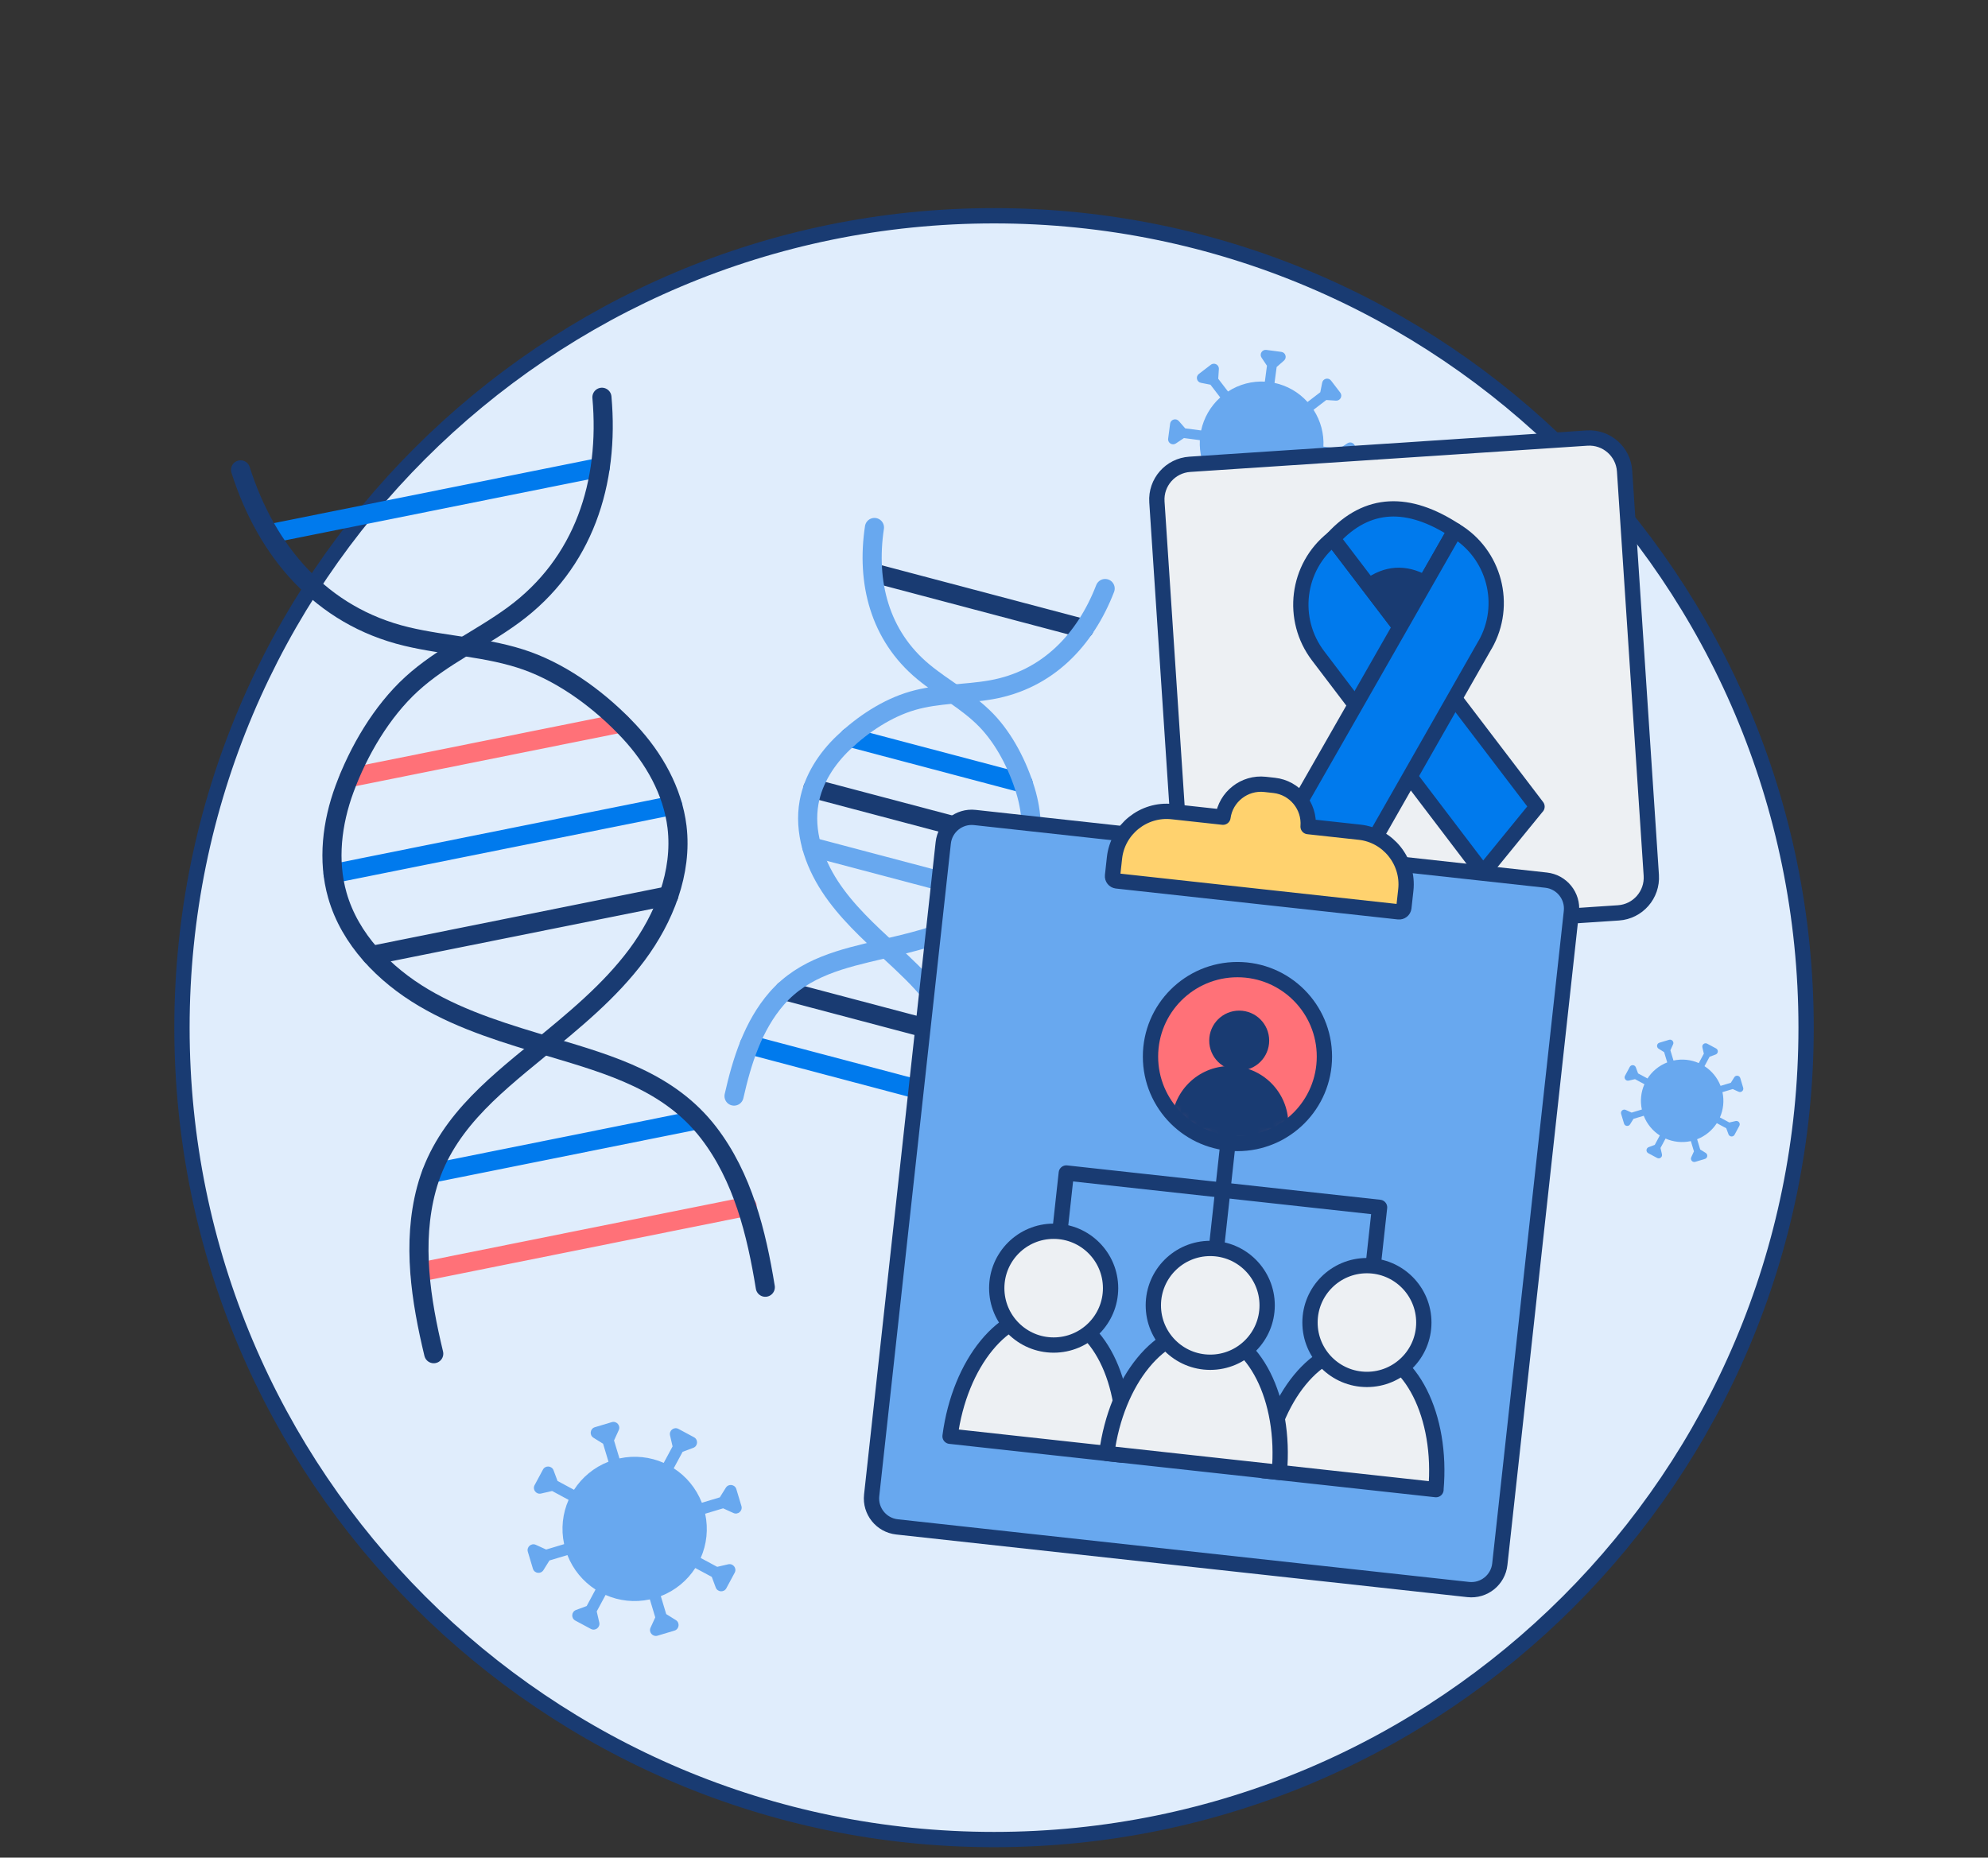 <svg width="260" height="243" viewBox="0 0 260 243" fill="none" xmlns="http://www.w3.org/2000/svg">
<rect x="0" y="0" width="260" height="243" fill="#333333" stroke="none"/>
<path d="M130.004 240.635C188.66 240.635 236.21 193.085 236.21 134.43C236.21 75.774 188.66 28.224 130.004 28.224C71.349 28.224 23.799 75.774 23.799 134.43C23.799 193.085 71.349 240.635 130.004 240.635Z" fill="#E0EDFC" stroke="#193B72" stroke-width="2" stroke-miterlimit="10"/>
<path d="M95.921 197.919C96.514 198.192 97.155 197.637 96.966 197.006L96.302 194.794C96.114 194.168 95.276 194.055 94.928 194.61L94.141 195.872L91.791 196.578C91.047 194.667 89.738 193.118 88.114 192.068L89.277 189.912L90.671 189.394C91.283 189.164 91.339 188.321 90.765 188.01L88.731 186.918C88.156 186.608 87.483 187.121 87.629 187.761L87.963 189.206L86.805 191.362C85.034 190.581 83.019 190.345 81.013 190.778L80.306 188.429L80.923 187.078C81.197 186.485 80.641 185.845 80.01 186.033L77.797 186.697C77.17 186.885 77.057 187.723 77.613 188.072L78.875 188.858L79.581 191.207C77.67 191.95 76.12 193.259 75.07 194.883L72.914 193.725L72.396 192.332C72.165 191.72 71.322 191.663 71.011 192.238L69.919 194.271C69.608 194.845 70.121 195.519 70.762 195.373L72.207 195.038L74.364 196.201C73.582 197.971 73.347 199.986 73.78 201.991L71.43 202.697L70.079 202.081C69.486 201.808 68.845 202.363 69.034 202.994L69.698 205.206C69.886 205.832 70.724 205.945 71.073 205.39L71.859 204.128L74.209 203.422C74.953 205.333 76.262 206.882 77.886 207.932L76.728 210.088L75.334 210.605C74.722 210.836 74.665 211.679 75.24 211.989L77.274 213.081C77.849 213.392 78.522 212.879 78.376 212.239L78.042 210.794L79.2 208.638C80.971 209.419 82.986 209.655 84.992 209.221L85.698 211.57L85.081 212.921C84.808 213.515 85.369 214.155 85.995 213.966L88.208 213.303C88.834 213.114 88.947 212.277 88.392 211.928L87.13 211.142L86.423 208.793C88.335 208.049 89.884 206.741 90.934 205.117L93.091 206.275L93.609 207.668C93.84 208.28 94.683 208.337 94.993 207.762L96.086 205.729C96.397 205.154 95.883 204.481 95.243 204.627L93.797 204.961L91.641 203.803C92.422 202.033 92.658 200.019 92.225 198.013L94.574 197.307L95.926 197.924L95.921 197.919Z" fill="#68A8EF"/>
<path d="M227.384 142.811C227.723 142.967 228.088 142.65 227.981 142.289L227.601 141.025C227.494 140.667 227.015 140.603 226.816 140.92L226.366 141.641L225.024 142.044C224.599 140.952 223.851 140.067 222.922 139.468L223.587 138.236L224.383 137.94C224.733 137.808 224.765 137.326 224.437 137.149L223.275 136.525C222.946 136.347 222.562 136.64 222.645 137.006L222.836 137.832L222.174 139.064C221.162 138.618 220.011 138.483 218.865 138.73L218.461 137.388L218.813 136.616C218.969 136.277 218.652 135.912 218.291 136.019L217.027 136.398C216.669 136.506 216.604 136.985 216.922 137.184L217.643 137.633L218.047 138.975C216.954 139.4 216.069 140.148 215.469 141.076L214.236 140.414L213.94 139.618C213.809 139.268 213.327 139.236 213.149 139.564L212.525 140.726C212.347 141.055 212.641 141.439 213.007 141.356L213.833 141.165L215.065 141.829C214.618 142.841 214.484 143.992 214.731 145.138L213.389 145.541L212.617 145.189C212.277 145.033 211.912 145.35 212.019 145.711L212.399 146.975C212.506 147.333 212.985 147.397 213.184 147.08L213.634 146.359L214.976 145.955C215.401 147.048 216.15 147.933 217.078 148.532L216.416 149.764L215.619 150.06C215.27 150.192 215.237 150.674 215.566 150.851L216.728 151.475C217.056 151.653 217.441 151.359 217.358 150.994L217.167 150.168L217.829 148.936C218.84 149.382 219.992 149.517 221.138 149.269L221.542 150.612L221.189 151.384C221.033 151.723 221.353 152.088 221.711 151.981L222.976 151.602C223.334 151.494 223.398 151.015 223.081 150.816L222.36 150.367L221.956 149.025C223.049 148.6 223.934 147.852 224.534 146.924L225.766 147.586L226.062 148.382C226.194 148.731 226.676 148.764 226.853 148.436L227.478 147.274C227.655 146.945 227.362 146.561 226.996 146.644L226.17 146.835L224.938 146.173C225.384 145.162 225.519 144.011 225.271 142.865L226.614 142.461L227.386 142.814L227.384 142.811Z" fill="#68A8EF"/>
<path d="M174.724 52.406C175.282 52.445 175.627 51.805 175.284 51.357L174.08 49.785C173.739 49.341 173.032 49.505 172.922 50.056L172.675 51.306L171.006 52.586C169.829 51.28 168.31 50.437 166.689 50.089L166.966 48.008L167.925 47.169C168.346 46.798 168.135 46.106 167.58 46.031L165.618 45.774C165.063 45.7 164.68 46.316 164.991 46.784L165.698 47.841L165.425 49.921C163.768 49.833 162.082 50.256 160.605 51.213L159.326 49.545L159.409 48.275C159.448 47.716 158.808 47.372 158.36 47.715L156.788 48.919C156.343 49.26 156.507 49.966 157.058 50.077L158.308 50.323L159.588 51.991C158.282 53.168 157.438 54.688 157.09 56.308L155.009 56.036L154.171 55.076C153.8 54.656 153.107 54.867 153.033 55.421L152.775 57.383C152.7 57.938 153.316 58.322 153.785 58.01L154.842 57.303L156.924 57.579C156.835 59.236 157.259 60.922 158.215 62.397L156.547 63.677L155.276 63.594C154.718 63.555 154.373 64.195 154.716 64.643L155.92 66.215C156.261 66.659 156.967 66.495 157.078 65.944L157.325 64.694L158.994 63.414C160.171 64.72 161.69 65.563 163.311 65.911L163.038 67.991L162.078 68.829C161.658 69.2 161.868 69.893 162.423 69.967L164.386 70.224C164.94 70.299 165.324 69.683 165.013 69.214L164.306 68.158L164.579 66.078C166.235 66.166 167.922 65.742 169.398 64.786L170.678 66.454L170.594 67.724C170.556 68.282 171.199 68.625 171.644 68.284L173.216 67.079C173.661 66.738 173.497 66.032 172.946 65.922L171.695 65.675L170.416 64.007C171.722 62.83 172.566 61.311 172.914 59.69L174.994 59.963L175.833 60.922C176.204 61.343 176.896 61.132 176.971 60.577L177.229 58.615C177.303 58.061 176.687 57.677 176.218 57.989L175.161 58.696L173.081 58.423C173.17 56.767 172.746 55.081 171.79 53.605L173.458 52.325L174.729 52.409L174.724 52.406Z" fill="#68A8EF"/>
<path d="M207.555 57.305L155.61 60.737C153.064 60.905 151.136 63.105 151.305 65.651L154.799 118.541C154.967 121.087 157.168 123.015 159.714 122.847L211.659 119.415C214.205 119.246 216.132 117.046 215.964 114.5L212.47 61.61C212.301 59.064 210.101 57.137 207.555 57.305Z" fill="#EDF0F3" stroke="#193B72" stroke-width="2" stroke-linecap="round" stroke-linejoin="round"/>
<path d="M201.01 105.519L193.954 114.172L184.395 101.596L177.265 92.213L172.388 85.794C168.746 81.006 169.598 74.173 174.31 70.447L183.1 81.991L190.229 91.356L201.019 105.518L201.01 105.519Z" fill="#007AED" stroke="#193B72" stroke-width="2" stroke-linecap="round" stroke-linejoin="round"/>
<path d="M190.295 69.391L183.1 81.991L174.31 70.447C178.844 65.508 184.223 65.428 190.303 69.39L190.295 69.391Z" fill="#007AED" stroke="#193B72" stroke-width="2" stroke-linecap="round" stroke-linejoin="round"/>
<path d="M194.219 84.351L190.229 91.356L184.395 101.596L176.574 115.32L168.441 107.67L177.274 92.212L183.109 81.99L190.303 69.389C195.456 72.464 197.209 79.125 194.228 84.351L194.219 84.351Z" fill="#007AED" stroke="#193B72" stroke-width="2" stroke-linecap="round" stroke-linejoin="round"/>
<path d="M186.73 75.311C183.85 73.745 181.086 73.928 178.428 75.86L182.951 81.22L186.73 75.311Z" fill="#193B72"/>
<path d="M114.666 75.064L141.793 82.242" stroke="#193B72" stroke-width="2.5" stroke-linecap="round" stroke-linejoin="round"/>
<path d="M111.09 96.447L133.809 102.456" stroke="#007AED" stroke-width="2.5" stroke-linecap="round" stroke-linejoin="round"/>
<path d="M106.303 103.138L134.66 110.643" stroke="#193B72" stroke-width="2.5" stroke-linecap="round" stroke-linejoin="round"/>
<path d="M106.17 110.794L130.987 117.361" stroke="#68A8EF" stroke-width="2.5" stroke-linecap="round" stroke-linejoin="round"/>
<path d="M102.584 129.592L124.462 135.38" stroke="#193B72" stroke-width="2.5" stroke-linecap="round" stroke-linejoin="round"/>
<path d="M98.01 136.664L125.331 143.894" stroke="#007AED" stroke-width="2.5" stroke-linecap="round" stroke-linejoin="round"/>
<path d="M114.365 69.001C113.285 76.17 115.028 83.118 120.737 87.862C123.41 90.083 126.561 91.712 128.986 94.216C131.375 96.686 133.119 100.137 134.119 103.421C135.004 106.35 135.199 109.563 134.181 112.448C132.898 116.104 129.8 118.9 126.348 120.67C122.897 122.441 119.073 123.308 115.294 124.193C110.187 125.388 105.16 126.521 101.593 130.601C98.478 134.176 97.027 138.84 96 143.381" stroke="#68A8EF" stroke-width="2.5" stroke-linecap="round" stroke-linejoin="round"/>
<path d="M144.536 76.985C141.925 83.747 136.978 88.924 129.667 90.225C126.251 90.836 122.702 90.694 119.347 91.668C115.993 92.641 112.825 94.765 110.338 97.129C108.116 99.235 106.364 101.934 105.815 104.943C105.125 108.758 106.426 112.714 108.55 115.962C110.674 119.21 113.568 121.857 116.409 124.494C120.25 128.061 124.065 131.53 125.145 136.841C126.092 141.487 125.038 146.257 123.675 150.718" stroke="#68A8EF" stroke-width="2.5" stroke-linecap="round" stroke-linejoin="round"/>
<path d="M202.203 115.132L127.493 106.937C125.438 106.712 123.589 108.195 123.363 110.25L114 195.605C113.775 197.661 115.258 199.51 117.314 199.735L192.024 207.93C194.079 208.156 195.928 206.672 196.153 204.617L205.516 119.262C205.742 117.207 204.258 115.358 202.203 115.132Z" fill="#68A8EF" stroke="#193B72" stroke-width="2" stroke-linecap="round" stroke-linejoin="round"/>
<path d="M177.797 108.862L171.079 108.128C171.301 105.446 169.336 103.039 166.645 102.738L165.442 102.605C162.751 102.313 160.308 104.234 159.946 106.898L153.308 106.172C149.564 105.765 146.165 108.491 145.758 112.225L145.502 114.553C145.466 114.889 145.705 115.19 146.042 115.235L182.921 119.279C183.258 119.315 183.559 119.076 183.603 118.739L183.86 116.412C184.267 112.668 181.541 109.269 177.806 108.862H177.797Z" fill="#FFD26E"/>
<path d="M177.797 108.862L171.079 108.128C171.301 105.446 169.336 103.039 166.645 102.738L165.442 102.605C162.751 102.313 160.308 104.234 159.946 106.898L153.308 106.172C149.564 105.765 146.165 108.491 145.758 112.225L145.502 114.553C145.466 114.889 145.705 115.19 146.042 115.235L182.921 119.279C183.258 119.315 183.559 119.076 183.603 118.739L183.86 116.412C184.267 112.668 181.541 109.269 177.806 108.862H177.797Z" stroke="#193B72" stroke-width="2" stroke-linecap="round" stroke-linejoin="round"/>
<path d="M161.84 149.583C168.121 149.583 173.213 144.491 173.213 138.21C173.213 131.929 168.121 126.837 161.84 126.837C155.559 126.837 150.467 131.929 150.467 138.21C150.467 144.491 155.559 149.583 161.84 149.583Z" fill="#FF7178"/>
<mask id="mask0_447_4535" style="mask-type:luminance" maskUnits="userSpaceOnUse" x="150" y="126" width="24" height="24">
<path d="M161.84 149.583C168.121 149.583 173.213 144.491 173.213 138.21C173.213 131.929 168.121 126.837 161.84 126.837C155.559 126.837 150.467 131.929 150.467 138.21C150.467 144.491 155.559 149.583 161.84 149.583Z" fill="white"/>
</mask>
<g mask="url(#mask0_447_4535)">
<path d="M162.069 140.043C164.235 140.043 165.99 138.287 165.99 136.122C165.99 133.957 164.235 132.201 162.069 132.201C159.904 132.201 158.148 133.957 158.148 136.122C158.148 138.287 159.904 140.043 162.069 140.043Z" fill="#193B72"/>
<path d="M160.866 154.708C165.079 154.708 168.495 151.292 168.495 147.079C168.495 142.865 165.079 139.45 160.866 139.45C156.652 139.45 153.236 142.865 153.236 147.079C153.236 151.292 156.652 154.708 160.866 154.708Z" fill="#193B72"/>
</g>
<path d="M161.84 149.583C168.121 149.583 173.213 144.491 173.213 138.21C173.213 131.929 168.121 126.837 161.84 126.837C155.559 126.837 150.467 131.929 150.467 138.21C150.467 144.491 155.559 149.583 161.84 149.583Z" stroke="#193B72" stroke-width="2" stroke-linecap="round" stroke-linejoin="round"/>
<path d="M161.212 143.954L158.273 170.753" stroke="#193B72" stroke-width="2" stroke-linecap="round" stroke-linejoin="round"/>
<path d="M137.758 168.93L139.457 153.442L180.426 157.938L178.727 173.426" stroke="#193B72" stroke-width="2" stroke-linecap="round" stroke-linejoin="round"/>
<path d="M146.83 190.357C147.679 180.728 143.555 172.497 137.439 171.824C131.324 171.151 125.509 178.294 124.252 187.879L146.838 190.357H146.83Z" fill="#EDF0F3" stroke="#193B72" stroke-width="2" stroke-linecap="round" stroke-linejoin="round"/>
<path d="M137.803 175.948C141.914 175.948 145.246 172.616 145.246 168.505C145.246 164.394 141.914 161.062 137.803 161.062C133.692 161.062 130.359 164.394 130.359 168.505C130.359 172.616 133.692 175.948 137.803 175.948Z" fill="#EDF0F3" stroke="#193B72" stroke-width="2" stroke-linecap="round" stroke-linejoin="round"/>
<path d="M187.798 194.862C188.648 185.233 184.524 177.002 178.408 176.33C172.292 175.657 166.478 182.799 165.221 192.384L187.807 194.862H187.798Z" fill="#EDF0F3" stroke="#193B72" stroke-width="2" stroke-linecap="round" stroke-linejoin="round"/>
<path d="M178.772 180.445C182.882 180.445 186.215 177.113 186.215 173.002C186.215 168.891 182.882 165.559 178.772 165.559C174.661 165.559 171.328 168.891 171.328 173.002C171.328 177.113 174.661 180.445 178.772 180.445Z" fill="#EDF0F3" stroke="#193B72" stroke-width="2" stroke-linecap="round" stroke-linejoin="round"/>
<path d="M167.318 192.606C168.168 182.976 164.043 174.745 157.928 174.073C151.812 173.4 145.997 180.542 144.74 190.127L167.327 192.606H167.318Z" fill="#EDF0F3" stroke="#193B72" stroke-width="2" stroke-linecap="round" stroke-linejoin="round"/>
<path d="M158.281 178.198C162.392 178.198 165.724 174.865 165.724 170.754C165.724 166.643 162.392 163.311 158.281 163.311C154.17 163.311 150.838 166.643 150.838 170.754C150.838 174.865 154.17 178.198 158.281 178.198Z" fill="#EDF0F3" stroke="#193B72" stroke-width="2" stroke-linecap="round" stroke-linejoin="round"/>
<path d="M36.005 69.666L78.508 61.128" stroke="#007AED" stroke-width="2.5" stroke-linecap="round" stroke-linejoin="round"/>
<path d="M45.631 101.74L81.221 94.584" stroke="#FF7178" stroke-width="2.5" stroke-linecap="round" stroke-linejoin="round"/>
<path d="M43.557 114.282L87.973 105.351" stroke="#007AED" stroke-width="2.5" stroke-linecap="round" stroke-linejoin="round"/>
<path d="M48.596 124.984L87.462 117.172" stroke="#193B72" stroke-width="2.5" stroke-linecap="round" stroke-linejoin="round"/>
<path d="M56.438 153.475L90.702 146.59" stroke="#007AED" stroke-width="2.5" stroke-linecap="round" stroke-linejoin="round"/>
<path d="M54.912 166.403L97.713 157.803" stroke="#FF7178" stroke-width="2.5" stroke-linecap="round" stroke-linejoin="round"/>
<path d="M31.463 61.463C34.857 72.142 42.006 80.58 53.151 83.259C58.362 84.51 63.843 84.628 68.918 86.441C73.919 88.234 78.688 91.827 82.298 95.704C85.523 99.163 87.977 103.487 88.545 108.175C89.256 114.117 86.869 120.105 83.297 124.909C79.716 129.715 75.013 133.533 70.382 137.326C64.121 142.462 57.922 147.455 55.761 155.553C53.872 162.636 55.043 170.081 56.726 177.079" stroke="#193B72" stroke-width="2.5" stroke-linecap="round" stroke-linejoin="round"/>
<path d="M78.723 51.967C79.716 63.127 76.38 73.676 67.139 80.453C62.812 83.624 57.807 85.843 53.824 89.489C49.909 93.075 46.891 98.235 45.059 103.202C43.419 107.639 42.824 112.574 44.122 117.116C45.764 122.878 50.27 127.476 55.424 130.522C60.578 133.568 66.397 135.272 72.135 136.992C79.898 139.31 87.541 141.519 92.663 148.157C97.136 153.96 98.939 161.287 100.089 168.385" stroke="#193B72" stroke-width="2.5" stroke-linecap="round" stroke-linejoin="round"/>
</svg>
